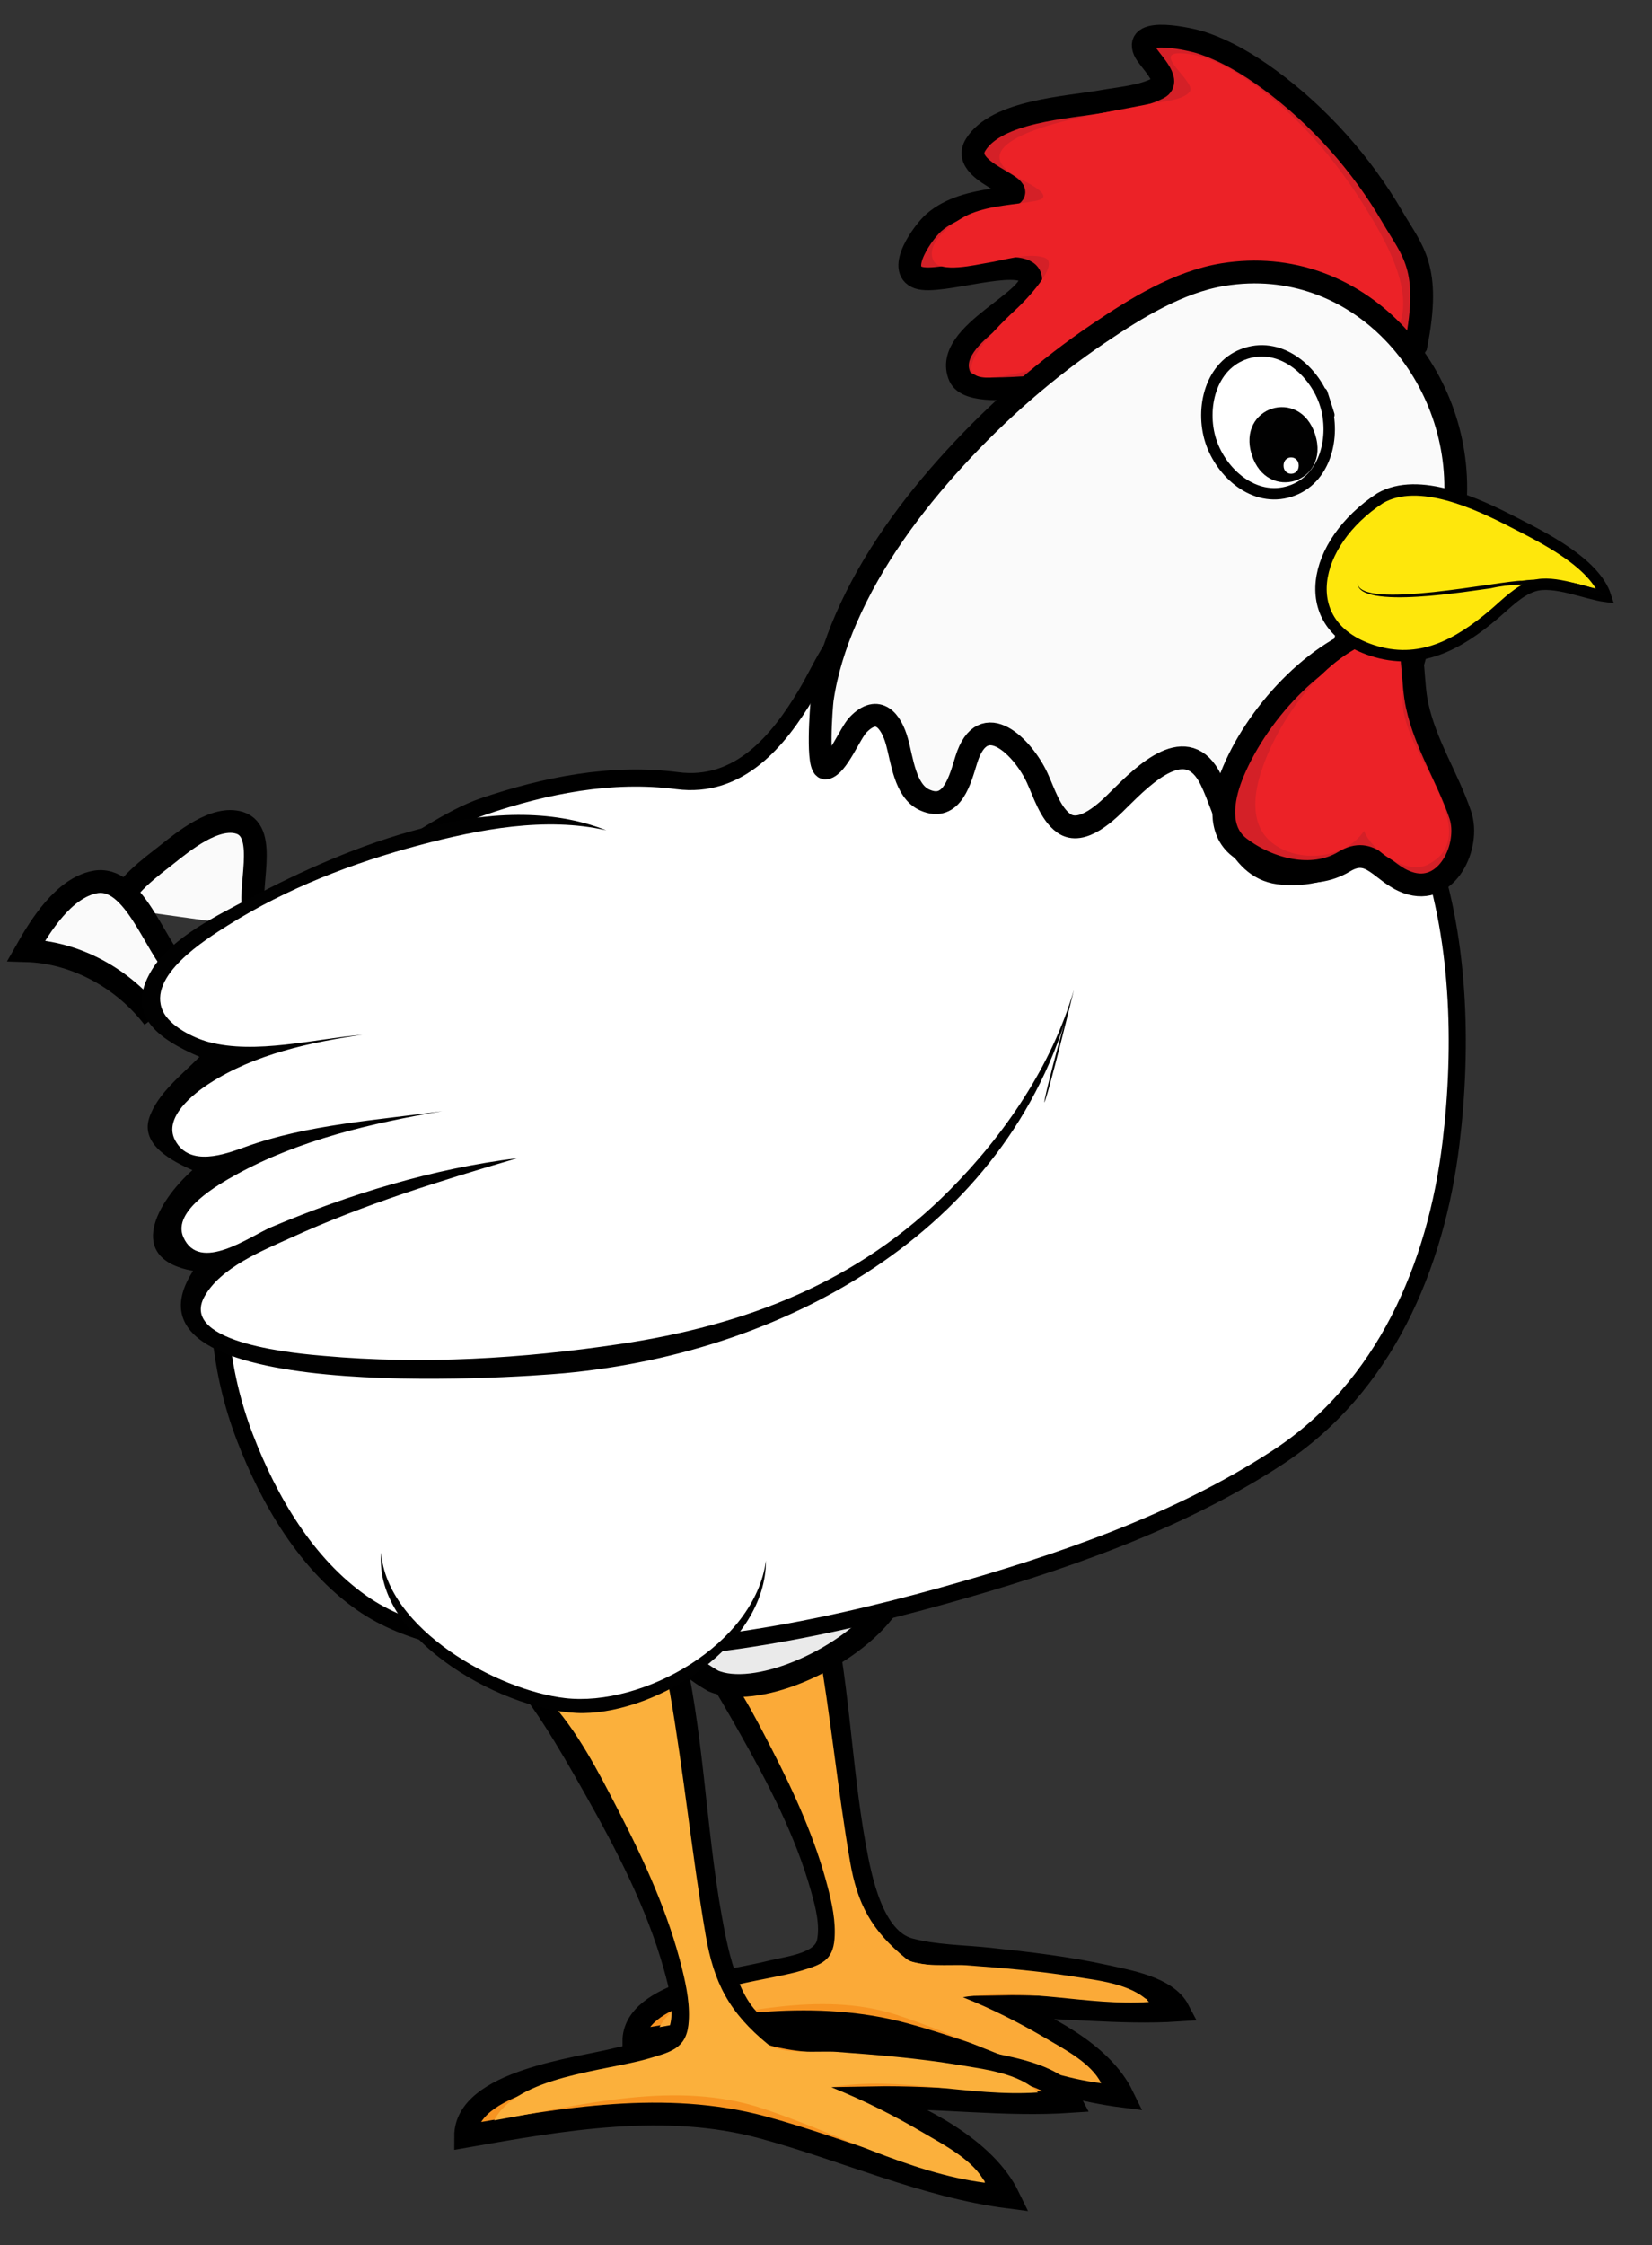 <?xml version="1.0" encoding="utf-8"?>
<!-- Generator: Adobe Illustrator 16.0.0, SVG Export Plug-In . SVG Version: 6.00 Build 0)  -->
<!DOCTYPE svg PUBLIC "-//W3C//DTD SVG 1.1//EN" "http://www.w3.org/Graphics/SVG/1.1/DTD/svg11.dtd">
<svg version="1.1" id="Layer_1" xmlns="http://www.w3.org/2000/svg" xmlns:xlink="http://www.w3.org/1999/xlink" x="0px" y="0px"
	 width="72.54px" height="98.521px" viewBox="0 0 72.54 98.521" enable-background="new 0 0 72.54 98.521" xml:space="preserve">
<rect x="0" y="0" width="72.54" height="98.521" fill="#333333" stroke="none"/>
<path fill="#F79421" stroke="#000000" stroke-miterlimit="10" d="M29.356,70.542c1.44,1.521,2.532,3.443,3.559,5.254
	c1.263,2.23,2.489,4.588,3.183,7.068c0.209,0.738,0.428,1.592,0.268,2.361c-0.207,0.979-1.748,1.104-2.562,1.312
	c-1.47,0.379-5.973,0.859-5.972,3.039c3.947-0.688,7.979-1.375,11.89-0.309c3.152,0.857,6.316,2.295,9.57,2.711
	c-0.934-1.92-3.484-3.168-5.363-3.924c2.604-0.051,5.209,0.32,7.812,0.148c-0.516-0.99-2.244-1.273-3.201-1.486
	c-1.691-0.373-3.42-0.572-5.139-0.756c-1.133-0.119-2.354-0.121-3.457-0.416c-1.654-0.438-2.162-3.119-2.418-4.519
	c-0.664-3.646-0.721-7.478-1.619-11.071c-0.286-1.146-2.74-0.695-3.501-0.576C32.177,69.419,29.013,70.182,29.356,70.542
	C31.814,73.132,28.808,69.964,29.356,70.542z"/>
<path fill="#FBAA38" d="M31.056,72.279c1.189,1.257,2.035,2.929,2.822,4.451c1,1.938,1.924,3.97,2.471,6.084
	c0.188,0.729,0.352,1.5,0.295,2.259c-0.074,0.961-0.582,1.133-1.447,1.396c-1.673,0.507-5.332,0.705-6.239,2.481
	c3.361-0.581,7.06-1.618,10.403-0.543c2.936,0.946,5.916,2.61,8.992,3.005c-0.432-0.883-1.611-1.488-2.416-1.963
	c-1.168-0.688-2.396-1.309-3.654-1.811c2.709-0.465,5.457,0.395,8.168,0.209c-0.756-0.807-2.312-0.959-3.326-1.119
	c-1.562-0.25-3.143-0.375-4.719-0.494c-0.602-0.043-2.123,0.113-2.621-0.291c-1.521-1.236-2.143-2.404-2.461-4.271
	c-0.551-3.205-0.857-6.45-1.426-9.655c-0.215-1.218-1.172-1.151-2.256-0.938C33.435,71.117,30.71,71.919,31.056,72.279
	C33.048,74.38,30.613,71.814,31.056,72.279z"/>
<path fill="#EAEAEA" stroke="#000000" stroke-miterlimit="10" d="M38.777,70.738c-1.76,2.188-5.665,3.812-7.467,3.017
	C25.679,70.49,37.546,70.02,38.777,70.738z"/>
<path fill="#FFFFFF" stroke="#000000" stroke-width="0.75" stroke-miterlimit="10" d="M62.587,36.887
	c1.516,4.093,1.647,8.991,1.127,13.271c-0.656,5.41-2.918,10.729-7.619,13.798c-4.41,2.877-9.656,4.661-14.697,6.067
	c-5.846,1.629-12.068,2.801-18.159,2.351c-2.478-0.181-5.271-0.578-7.353-2.037c-2.445-1.713-4.073-4.506-5.126-7.246
	c-1.167-3.035-1.282-5.848-1.162-9.057c0.124-3.249,0.122-10.902,2.559-13.432c1.811-0.281,6.295-4.275,9.07-5.217
	c2.727-0.925,5.621-1.504,8.505-1.13c2.709,0.353,4.439-1.724,5.691-3.831c0.657-1.11,1.155-2.424,2.211-3.226
	c0.987-0.748,2.248-0.997,3.459-1.059c4.065-0.21,7.576,0.88,11.229,2.58C55.9,30.388,61.109,32.897,62.587,36.887
	C64.187,41.208,60.605,31.542,62.587,36.887z"/>
<path fill="#FAFAFA" stroke="#000000" stroke-miterlimit="10" d="M5.245,39.861c0-0.837,1.502-1.898,2.063-2.348
	c0.759-0.604,2.146-1.741,3.213-1.408c1.299,0.406,0.292,3.019,0.671,3.955c0.361,0.903,1.36,1.139,2.234,0.94"/>
<path fill="#F79421" stroke="#000000" stroke-miterlimit="10" d="M22.14,72.589c1.608,1.694,2.826,3.845,3.971,5.863
	c1.4,2.478,2.758,5.092,3.525,7.844c0.234,0.834,0.492,1.826,0.271,2.691c-0.259,1.008-1.979,1.154-2.834,1.373
	c-1.636,0.422-6.629,0.962-6.627,3.379c4.294-0.756,8.763-1.545,13.024-0.396c3.567,0.961,7.141,2.592,10.817,3.064
	c-1.039-2.138-3.873-3.523-5.959-4.359c2.894-0.055,5.787,0.357,8.681,0.162c-0.57-1.105-2.515-1.42-3.582-1.652
	c-1.89-0.416-3.816-0.637-5.738-0.84c-1.236-0.131-2.604-0.121-3.809-0.463c-1.857-0.525-2.398-3.545-2.684-5.127
	c-0.721-4.019-0.791-8.232-1.78-12.189c-0.317-1.277-3.055-0.771-3.905-0.637C25.261,71.348,21.763,72.193,22.14,72.589
	C24.874,75.47,21.533,71.955,22.14,72.589z"/>
<path fill="#FBB03C" d="M24.029,74.525c1.314,1.384,2.249,3.228,3.115,4.901c1.147,2.22,2.219,4.558,2.813,6.99
	c0.194,0.789,0.361,1.631,0.271,2.441c-0.121,1.055-0.83,1.197-1.764,1.475c-1.824,0.537-5.777,0.771-6.763,2.709
	c3.854-0.672,7.964-1.787,11.788-0.522c3.171,1.045,6.425,2.834,9.762,3.26c-0.478-0.983-1.802-1.661-2.699-2.188
	c-1.293-0.763-2.65-1.445-4.047-2.004c3.008-0.517,6.063,0.438,9.075,0.229c-0.803-0.854-2.426-1.028-3.504-1.211
	c-1.771-0.293-3.562-0.438-5.346-0.57c-0.685-0.053-2.435,0.132-3.005-0.329c-1.709-1.396-2.383-2.705-2.74-4.802
	c-0.602-3.514-0.951-7.067-1.561-10.581c-0.236-1.378-1.166-1.396-2.447-1.15C26.739,73.212,23.64,74.118,24.029,74.525
	C26.243,76.854,23.536,74.005,24.029,74.525z"/>
<path fill="#D42027" stroke="#000000" stroke-miterlimit="10" d="M61.148,9.528c-1.35-2.324-3.223-4.429-5.389-6.02
	c-0.922-0.679-1.931-1.282-3.021-1.639c-0.436-0.142-2.947-0.722-2.482,0.359c0.162,0.381,1.23,1.303,0.615,1.632
	c-0.727,0.385-1.688,0.449-2.482,0.592c-1.52,0.271-4.623,0.414-5.547,1.899c-0.867,1.395,3.449,2.006,0.818,2.411
	c-0.939,0.146-1.912,0.361-2.65,1c-0.438,0.376-1.684,2.07-0.68,2.419c0.922,0.32,4.398-0.937,4.875-0.116
	c0.594,1.025-3.893,2.547-3.062,4.45c0.343,0.776,2.354,0.498,2.988,0.493c1.236-0.007,2.193,0.236,3.355,0.479
	c0.977,0.204,2.139-0.272,3.039-0.589c1.357-0.478,2.68-1.058,4.018-1.594c1.184-0.475,2.107-0.798,3.354-0.285
	c1.005,0.416,2.479,1.438,3.277,0.152C62.859,11.728,62.021,11.028,61.148,9.528z"/>
<path fill="#EC2227" d="M61.288,14.563c0.998-1.605-0.524-4.148-1.356-5.486c-1.354-2.186-3.156-4.271-5.322-5.684
	c-0.791-0.515-1.693-0.983-2.654-1.051c-1.506-0.104,0.584,1.238,0.289,1.672c-0.266,0.394-1.301,0.455-1.709,0.535
	c-1.143,0.229-2.295,0.421-3.434,0.679c-1.08,0.245-4.848,1.203-2.404,2.565c0.275,0.156,1.771,0.84,0.787,1.021
	c-0.957,0.179-1.932,0.189-2.85,0.557c-0.599,0.236-2.031,1.202-1.658,2.045c0.27,0.604,1.926,0.188,2.377,0.118
	c0.729-0.111,1.756-0.458,2.484-0.238c0.821,0.245-0.918,1.991-1.127,2.185c-0.658,0.61-3.617,3.351-0.988,3.071
	c1.733-0.185,4.285-1.395,5.988-0.785c1.793,0.643,4.291-0.928,5.926-1.586c1.08-0.434,1.812-0.667,2.899-0.086
	C59.249,14.478,60.634,15.617,61.288,14.563C63.066,11.7,60.375,16.034,61.288,14.563z"/>
<path fill="#FAFAFA" stroke="#000000" stroke-miterlimit="10" d="M63.907,21.958c0.328-5.598-4.285-10.866-10.196-9.91
	c-1.968,0.319-3.837,1.479-5.457,2.573c-2.312,1.561-4.433,3.419-6.314,5.471c-1.92,2.091-3.646,4.436-4.785,7.05
	c-0.494,1.136-0.873,2.329-1.051,3.557c-0.037,0.282-0.256,3.086,0.16,3c0.51-0.104,1.061-1.536,1.424-1.906
	c0.869-0.891,1.443-0.171,1.701,0.756c0.223,0.794,0.348,2.158,1.209,2.55c1.229,0.56,1.578-0.955,1.834-1.769
	c0.731-2.343,2.506-0.514,3.11,0.797c0.3,0.645,0.564,1.56,1.166,1.996c0.802,0.578,1.937-0.553,2.443-1.061
	c1.114-1.104,2.987-2.956,4.021-0.844c0.687,1.397,1.094,3.834,2.973,4.086c1.201,0.162,2.357-0.189,3.373-0.825
	c0.324-0.202,1.224-1.103,1.658-0.922c0.385,0.16,0.4,0.997,0.828,1.271c0.437,0.279,1.176,0.537,1.318-0.062
	c0.139-0.575,0.111-1.1-0.1-1.65c-0.556-1.456-1.32-2.74-1.478-4.327c-0.146-1.498,0.324-2.807,0.733-4.215
	C63.021,25.72,63.482,23.839,63.907,21.958z"/>
<path fill="#FFFFFF" stroke="#000000" stroke-width="0.5" stroke-miterlimit="10" d="M58.2,17.729
	c0.449,1.418,0.013,3.33-1.558,3.829s-3.028-0.806-3.481-2.224c-0.45-1.419-0.014-3.33,1.554-3.83
	C56.286,15.004,57.747,16.31,58.2,17.729C58.73,19.402,57.665,16.058,58.2,17.729z"/>
<path fill="#010101" d="M57.75,19.07c0.673,2.111-2.112,2.996-2.784,0.887C54.296,17.848,57.079,16.961,57.75,19.07
	C58.046,19.994,57.456,18.146,57.75,19.07z"/>
<path fill="#FFFFFF" d="M57.027,20.431c0,0.478-0.666,0.478-0.666,0C56.363,19.95,57.027,19.953,57.027,20.431z"/>
<path fill="#FFFFFF" d="M16.738,68.128c-0.039,3.562,5.212,6.502,8.314,6.72c3.393,0.235,8.332-2.599,8.582-6.367"/>
<path fill="#010101" d="M16.738,68.128c0.241,3.359,5.088,6.039,8.07,6.383c3.416,0.396,8.332-2.346,8.826-6.034
	c0,3.707-4.717,6.657-8.021,6.692C22.351,75.205,16.39,72.02,16.738,68.128C16.754,68.368,16.717,68.368,16.738,68.128z"/>
<path fill="#D42027" stroke="#000000" stroke-miterlimit="10" d="M60.548,27.736c-2.81,0.728-5.457,3.706-6.479,6.331
	c-0.387,1-0.617,2.365,0.354,3.114c1.26,0.967,3.182,1.488,4.606,0.625c1.19-0.719,1.629,0.505,2.778,0.916
	c1.742,0.628,2.773-1.625,2.314-2.968c-0.559-1.644-1.518-3.07-1.893-4.792c-0.223-1.021-0.105-2.238-0.496-3.203
	C61.527,27.215,60.929,27.637,60.548,27.736C56.841,28.694,61.4,27.515,60.548,27.736z"/>
<path fill="#EC2227" d="M60.657,28.005c-2.479,0.641-4.571,3.611-5.301,5.924c-0.32,1.02-0.439,2.286,0.479,3.034
	c1.146,0.931,3.216,0.756,4.062-0.505c0.324,0.865,1.861,1.956,2.803,1.478c1.438-0.73,0.91-2.182,0.375-3.371
	c-0.502-1.115-1.199-2.101-1.441-3.321C61.517,30.68,61.687,27.74,60.657,28.005C57.691,28.772,61.339,27.83,60.657,28.005z"/>
<path fill="#FEE70C" stroke="#000000" stroke-width="0.5" stroke-miterlimit="10" d="M60.236,28.536
	c2.102,0.692,3.797-0.252,5.369-1.585c0.521-0.441,1.082-1.042,1.752-1.246c0.881-0.271,2.266,0.346,3.146,0.465
	c-0.478-1.489-2.804-2.617-4.062-3.262c-1.529-0.787-4.137-2.027-5.838-1.048C57.585,23.836,56.863,27.424,60.236,28.536z"/>
<path fill="#010101" d="M70.54,26.158c-1.553-0.359-3.413-0.731-5.082-0.343c-0.725,0.082-5.852,0.981-5.852-0.245
	c0.055,1.241,6.416-0.117,7.231-0.087C67.9,25.312,69.886,25.568,70.54,26.158z"/>
<path fill="#FAFAFA" stroke="#000000" stroke-miterlimit="10" d="M7.832,42.554c-1.037-0.999-1.951-4.193-3.678-3.848
	c-1.355,0.271-2.373,1.892-3.005,3.008c2.171,0.062,4.283,1.229,5.592,2.951"/>
<path fill="#FFFFFF" d="M12.63,59.8c-0.846-0.539-3.31-0.436-4.222-2.063c-0.154-0.176,0.743-1.844,0.886-2.063
	c-0.775-0.383-2.13-0.41-2.261-1.369c-0.165-1.182,2.239-2.658,3.078-3.258c-0.693,0.051-2.585,0.184-2.739-0.787
	c-0.822-1.718,1.619-3.044,2.475-3.727C8.76,46.073,6.75,45.196,6.592,43.85c-0.13-1.119,1.726-2.413,2.471-2.954
	c2.292-1.538,8.438-3.873,10.105-4.591C23.552,34.41,19.761,59.314,12.63,59.8z"/>
<path fill="#010101" d="M47.157,43.436C44.636,53.757,34.757,59.33,24.79,60.255c-2.294,0.213-20.137,1.429-16.312-4.489
	c-3.004-0.541-1.576-3.041-0.029-4.421c-0.872-0.389-2.284-1.102-1.897-2.29c0.348-1.069,1.451-1.907,2.209-2.681
	c-1.807-0.785-3.312-1.823-2.092-3.819c0.881-1.438,2.898-2.396,4.321-3.152c4.333-2.3,10.738-4.904,15.634-2.969
	c-2.667-0.609-5.605-0.041-8.2,0.649c-2.923,0.776-5.842,1.899-8.408,3.516c-0.996,0.629-3.57,2.225-2.865,3.766
	c0.305,0.665,1.335,1.174,1.994,1.353c2.07,0.566,4.678-0.138,6.77-0.312c-2.288,0.324-4.733,0.856-6.704,2.125
	c-0.701,0.45-2.061,1.502-1.52,2.507c0.639,1.188,2.192,0.609,3.088,0.286c2.729-0.986,5.786-1.168,8.64-1.569
	c-3.082,0.524-6.296,1.265-9.056,2.791c-0.739,0.41-2.826,1.578-2.312,2.74c0.708,1.604,2.941-0.053,3.868-0.443
	c3.436-1.448,7.096-2.567,10.801-3.024c-3.358,0.985-6.747,2.031-9.938,3.488c-1.249,0.567-3.085,1.301-3.8,2.579
	c-1.174,2.103,4.277,2.524,5.229,2.609c4.317,0.389,8.744,0.121,13.022-0.521c5.523-0.826,10.453-2.705,14.472-6.758
	C44.13,49.773,46.181,46.763,47.157,43.436C45.3,51.039,45.554,48.897,47.157,43.436z"/>
</svg>

